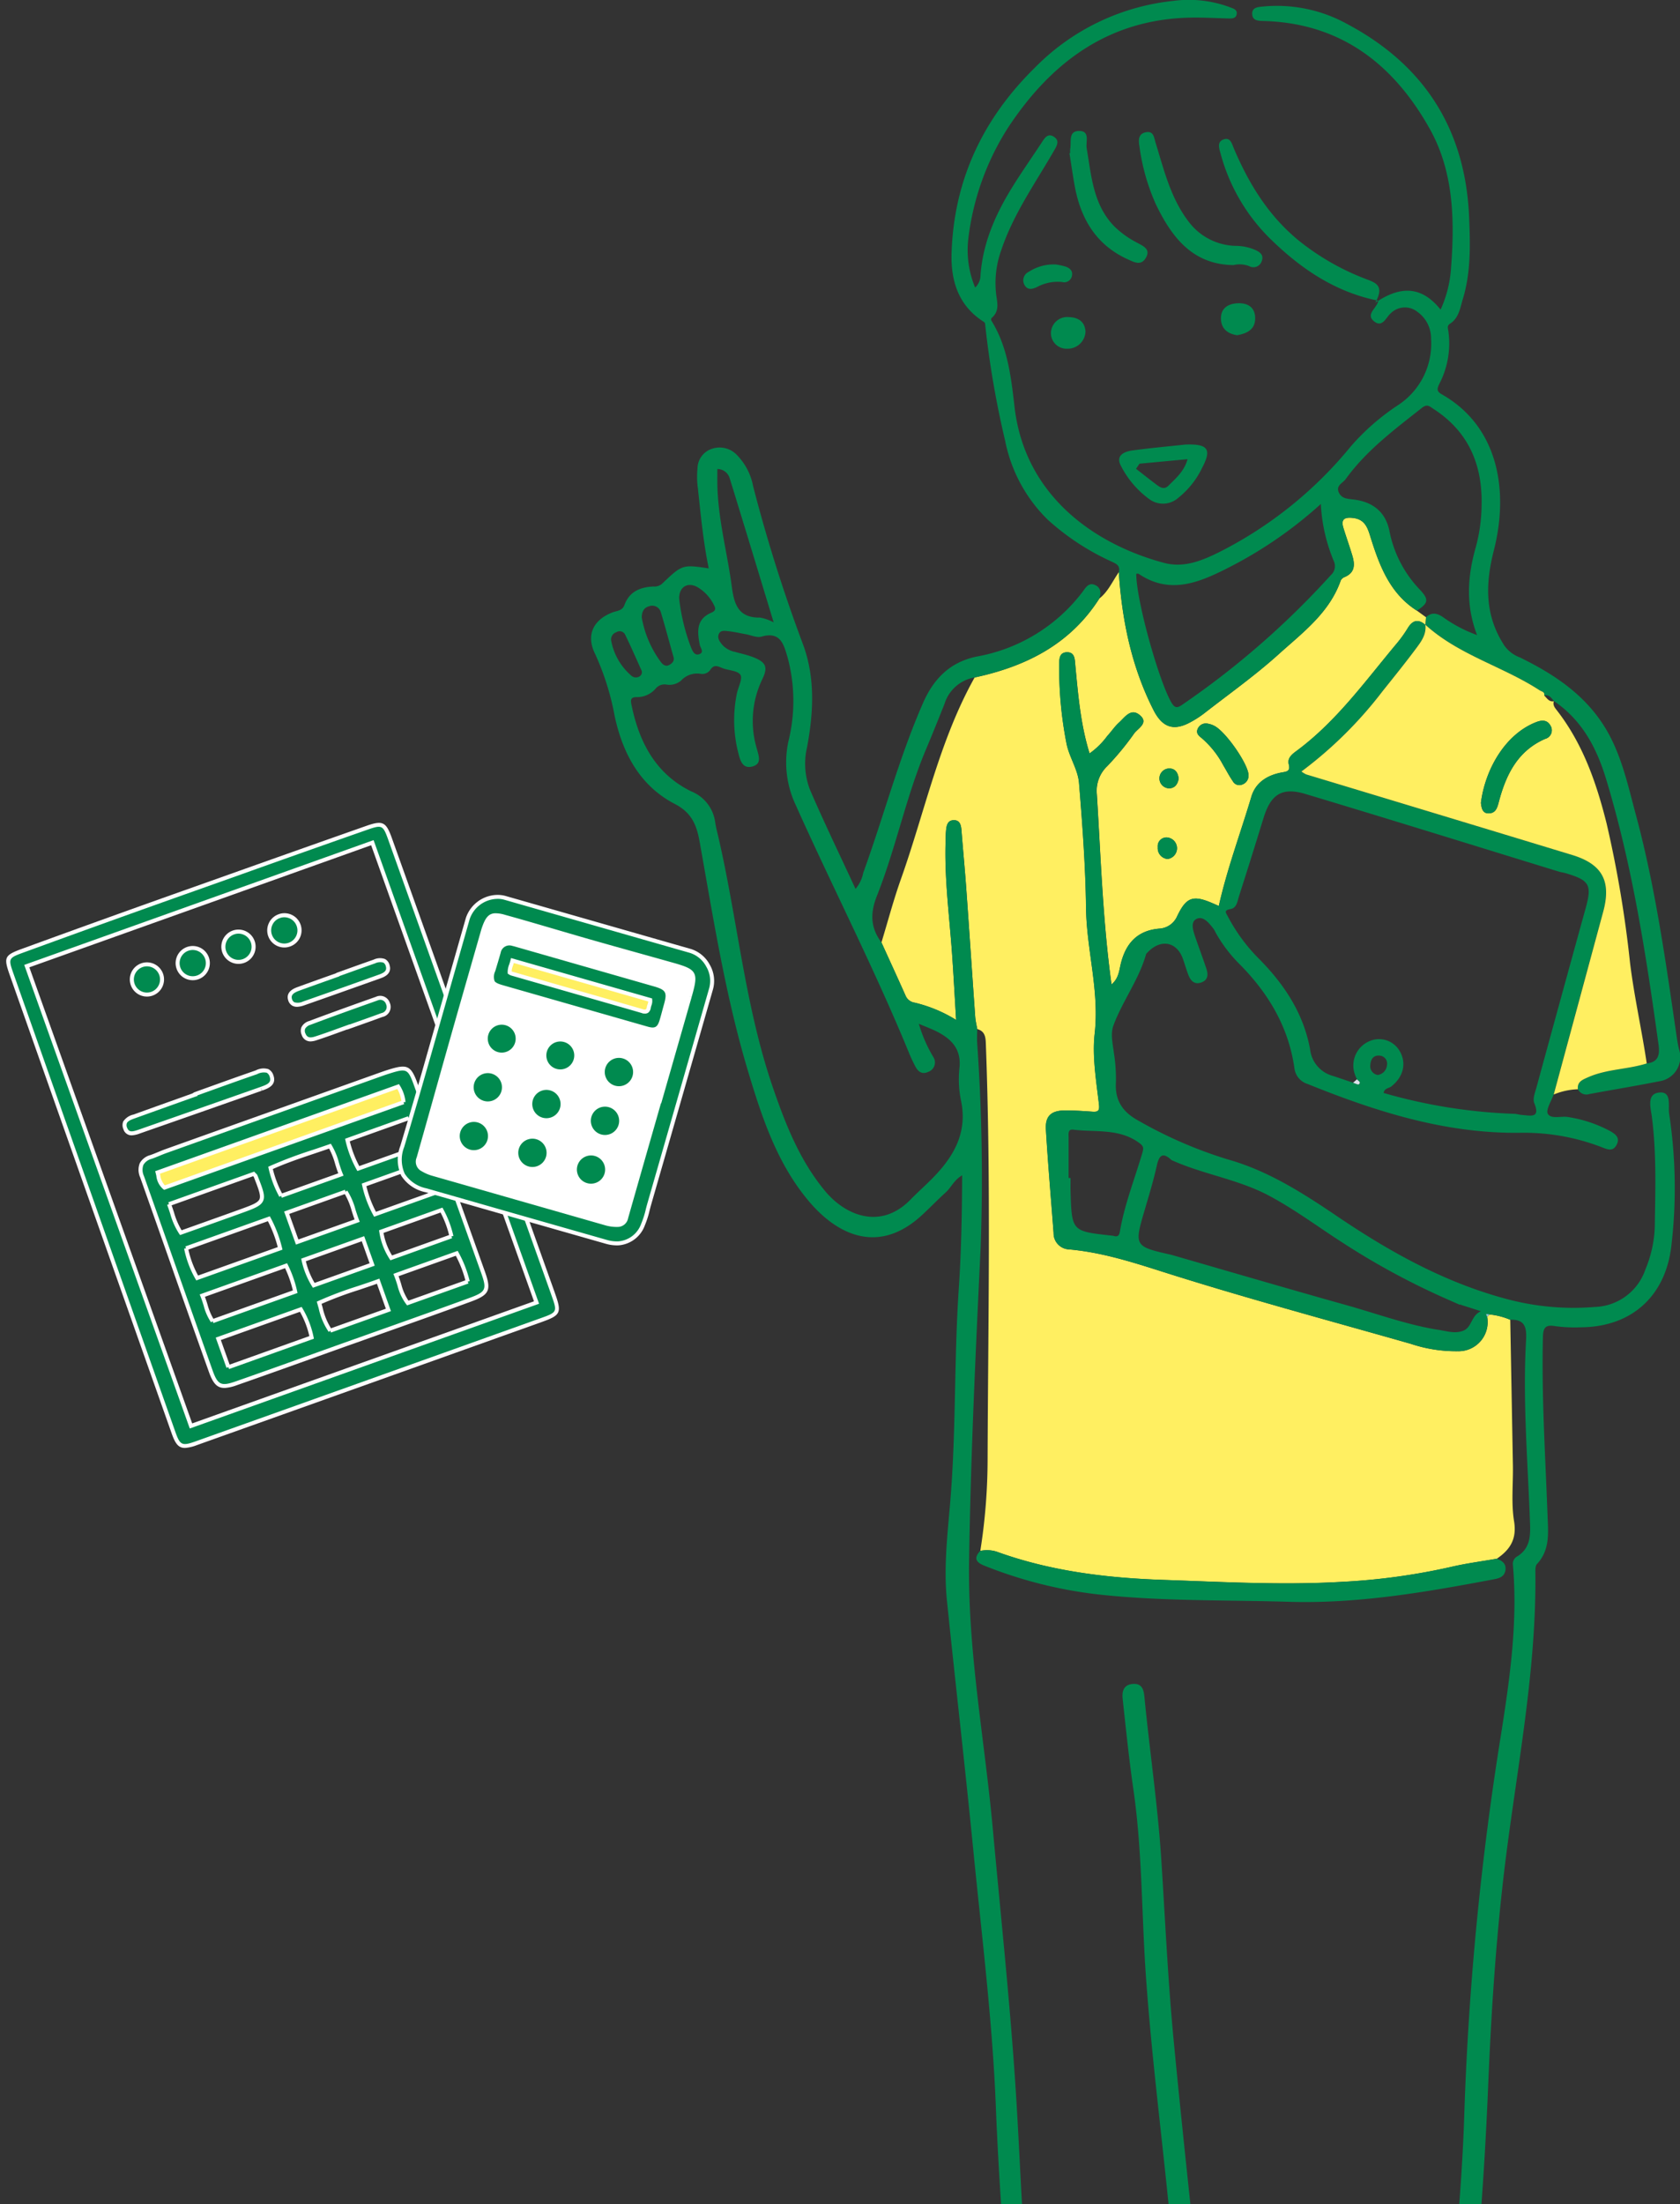 <svg xmlns="http://www.w3.org/2000/svg" xmlns:xlink="http://www.w3.org/1999/xlink" width="279.425" height="366.535" viewBox="0 0 279.425 366.535">
  <rect x="0" y="0" width="279.425" height="366.535" fill="#333333" stroke="none"/>
  <defs>
    <clipPath id="clip-path">
      <rect id="長方形_128" data-name="長方形 128" width="117.419" height="102.113" fill="none"/>
    </clipPath>
    <clipPath id="clip-path-2">
      <rect id="長方形_133" data-name="長方形 133" width="181.113" height="366.535" fill="none"/>
    </clipPath>
  </defs>
  <g id="sub3_illust" transform="translate(-215.34 42.617)">
    <g id="グループ_232" data-name="グループ 232" transform="translate(215.34 97.515) rotate(-3)">
      <g id="グループ_239" data-name="グループ 239" transform="translate(0 0)">
        <g id="グループ_238" data-name="グループ 238" transform="translate(0 0)" clip-path="url(#clip-path)">
          <path id="パス_669" data-name="パス 669" d="M4.921,1.794A2.513,2.513,0,1,1,1.793.107h0A2.513,2.513,0,0,1,4.921,1.794" transform="translate(20.701 21.472)" fill="#008a4f"/>
          <path id="パス_670" data-name="パス 670" d="M2.847,5.689A2.845,2.845,0,1,1,5.572,2.028h0a2.845,2.845,0,0,1-2.724,3.66m0-5.027a2.182,2.182,0,0,0-1.034,4.1,2.162,2.162,0,0,0,1.662.171A2.182,2.182,0,0,0,2.844.662" transform="translate(20.368 21.143)" fill="#fff"/>
          <path id="パス_671" data-name="パス 671" d="M4.921,1.794A2.513,2.513,0,1,1,1.793.107h0A2.513,2.513,0,0,1,4.921,1.794" transform="translate(28.45 19.155)" fill="#008a4f"/>
          <path id="パス_672" data-name="パス 672" d="M2.848,5.689a2.845,2.845,0,1,1,.814-.119,2.849,2.849,0,0,1-.814.119m0-5.026A2.182,2.182,0,1,0,4.937,2.219,2.185,2.185,0,0,0,2.845.662" transform="translate(28.117 18.825)" fill="#fff"/>
          <path id="パス_673" data-name="パス 673" d="M4.921,1.794A2.513,2.513,0,1,1,1.793.107h0A2.513,2.513,0,0,1,4.921,1.794" transform="translate(36.198 16.838)" fill="#008a4f"/>
          <path id="パス_674" data-name="パス 674" d="M2.841,5.691A2.851,2.851,0,1,1,3.66,5.57a2.86,2.86,0,0,1-.818.121m0-5.028a2.182,2.182,0,0,0-1.034,4.1,2.162,2.162,0,0,0,1.662.17A2.182,2.182,0,0,0,2.843.663" transform="translate(35.866 16.508)" fill="#fff"/>
          <path id="パス_675" data-name="パス 675" d="M4.921,1.794A2.513,2.513,0,1,1,1.793.107h0A2.513,2.513,0,0,1,4.921,1.794" transform="translate(43.947 14.52)" fill="#008a4f"/>
          <path id="パス_676" data-name="パス 676" d="M2.846,5.689a2.843,2.843,0,0,1-2.5-4.195A2.817,2.817,0,0,1,1.95.145l.061-.02L2.03.119,2.079.1A2.845,2.845,0,0,1,3.66,5.57a2.821,2.821,0,0,1-.814.119M2.177.768a2.182,2.182,0,0,0-.367,4A2.182,2.182,0,0,0,4.935,2.219,2.183,2.183,0,0,0,2.3.732L2.265.768Z" transform="translate(43.614 14.189)" fill="#fff"/>
          <path id="パス_677" data-name="パス 677" d="M87.6,79.362,76.179,41.169l-.081.025Q70.3,21.8,64.484,2.4C63.706-.178,63.345-.363,60.776.38,51.025,3.232,41.293,6.148,31.559,9.038q-14.413,4.27-28.776,8.678C-.33,18.663-.4,18.73.493,21.752q11.429,38.737,22.884,77.46c.7,2.343,1.22,2.622,3.636,1.905Q56.227,92.4,85.42,83.658c3.055-.919,3.131-1.121,2.179-4.292M26.319,98.192,3.051,20.4,61.522,2.912,84.785,80.7Z" transform="translate(0.326 0.324)" fill="#008a4f"/>
          <path id="パス_678" data-name="パス 678" d="M25.578,102.112c-1.156,0-1.667-.711-2.192-2.482Q11.93,60.906.5,22.17c-.938-3.191-.8-3.441,2.512-4.448,9.541-2.928,19.224-5.848,28.778-8.678l7.85-2.335Q50.318,3.53,61.009.386c2.752-.8,3.29-.5,4.118,2.246Q70.892,21.872,76.646,41.1l.081-.025L88.246,79.591l-.636.189L76.282,41.905l-.081.025-.095-.318Q70.3,22.22,64.493,2.823c-.721-2.392-.9-2.494-3.3-1.8Q50.5,4.148,39.831,7.345L31.98,9.68c-9.553,2.83-19.233,5.749-28.773,8.677-2.878.875-2.878.875-2.07,3.625Q12.565,60.718,24.021,99.441c.647,2.176.98,2.347,3.225,1.681q29.212-8.716,58.405-17.458c2.863-.861,2.863-.861,1.956-3.879l.636-.19c1,3.345.8,3.741-2.4,4.7q-29.194,8.743-58.407,17.459a6.9,6.9,0,0,1-1.856.353m.844-3.183-.095-.318L2.965,20.5l.317-.095L62.07,2.823l.1.317L85.524,81.249ZM3.79,20.946,26.867,98.1,84.7,80.8,61.625,3.648Z" transform="translate(0 0.001)" fill="#fff"/>
          <path id="パス_679" data-name="パス 679" d="M23.012,3.051c.98-.29,2.236-.634,1.84-2.012C24.4-.517,23.1.056,22.076.35c-3.379.973-6.741,2-10.111,3.01.009.027.017.056.025.084C8.555,4.471,5.119,5.49,1.687,6.531.748,6.816-.332,7.142.1,8.456c.379,1.172,1.393.9,2.274.641Q12.7,6.089,23.015,3.051" transform="translate(18.226 40.088)" fill="#008a4f"/>
          <path id="パス_680" data-name="パス 680" d="M1.548,9.982A1.4,1.4,0,0,1,.112,8.891,1.62,1.62,0,0,1,.147,7.613,2.73,2.73,0,0,1,1.922,6.547q3.824-1.161,7.651-2.3l2.329-.7L11.9,3.538l.306-.164L15,2.533c2.435-.733,4.868-1.465,7.31-2.169L22.6.278a2.78,2.78,0,0,1,2.113-.1,1.722,1.722,0,0,1,.786,1.1c.479,1.67-1.08,2.13-2.011,2.406L23.262,3.1l.177.6Q13.12,6.741,2.794,9.748a4.592,4.592,0,0,1-1.247.234M12.7,3.917,12.722,4l-2.96.884Q5.936,6.029,2.114,7.181c-.553.168-1.178.357-1.378.739a.986.986,0,0,0,.007.766c.247.762.753.748,1.867.425Q12.933,6.1,23.249,3.067h0L23.3,3.05c1.159-.341,1.842-.619,1.564-1.587A1.084,1.084,0,0,0,24.4.76a2.374,2.374,0,0,0-1.6.153L22.5,1c-2.44.7-4.872,1.434-7.3,2.166Z" transform="translate(17.895 39.756)" fill="#fff"/>
          <path id="パス_681" data-name="パス 681" d="M2.1,6.177C3.954,5.684,5.779,5.1,7.614,4.549l.009.027c1.895-.568,3.789-1.119,5.672-1.705A1.368,1.368,0,0,0,14.37,1.006,1.337,1.337,0,0,0,12.559.1C8.776,1.228,4.994,2.361,1.233,3.558.534,3.78-.292,4.227.1,5.378c.379,1.106,1.277.99,2,.8" transform="translate(48.656 29.066)" fill="#008a4f"/>
          <path id="パス_682" data-name="パス 682" d="M1.643,6.967A1.507,1.507,0,0,1,.12,5.817a1.631,1.631,0,0,1,.026-1.3,2.06,2.06,0,0,1,1.318-.947C5.32,2.347,9.177,1.194,12.8.117a1.4,1.4,0,0,1,.191-.063,1.671,1.671,0,0,1,2.036,1.2,1.446,1.446,0,0,1,.092.355,1.7,1.7,0,0,1-1.443,1.921c-1.24.39-2.537.776-3.838,1.161l-2.1.628-.009-.027q-.62.186-1.238.376c-1.295.4-2.634.8-3.967,1.159v0a3.389,3.389,0,0,1-.876.139M13.406.664A1,1,0,0,0,13.153.7a1.02,1.02,0,0,0-.137.046C9.369,1.828,5.515,2.981,1.664,4.206a1.471,1.471,0,0,0-.926.614A1,1,0,0,0,.747,5.6c.231.675.666.834,1.6.584v0C3.673,5.836,5,5.43,6.294,5.036q.779-.237,1.557-.472l.315-.095.009.027,1.471-.439c1.3-.385,2.592-.769,3.88-1.171a1.087,1.087,0,0,0,.735-.416,1.028,1.028,0,0,0,.2-.768,1,1,0,0,0-.064-.241A1.044,1.044,0,0,0,13.917.8a1,1,0,0,0-.511-.14" transform="translate(48.324 28.733)" fill="#fff"/>
          <path id="パス_683" data-name="パス 683" d="M8.034,2.073l.009.034C5.865,2.759,3.68,3.4,1.508,4.069.683,4.322-.2,4.739.039,5.744c.284,1.168,1.326,1.042,2.218.782,4.3-1.255,8.6-2.542,12.895-3.823.842-.252,1.65-.656,1.4-1.705C16.27-.21,15.3-.091,14.384.176c-2.119.618-4.231,1.26-6.347,1.895" transform="translate(46.77 22.805)" fill="#008a4f"/>
          <path id="パス_684" data-name="パス 684" d="M1.581,7.364a1.662,1.662,0,0,1-.84-.2A1.509,1.509,0,0,1,.049,6.155c-.341-1.447,1.19-1.916,1.693-2.071C3.265,3.616,4.8,3.16,6.325,2.7L8.28,2.121l.09.3h0l-.1-.335,1.507-.453C11.394,1.147,13.006.661,14.622.19A2.432,2.432,0,0,1,16.507.2a1.572,1.572,0,0,1,.7,1.059c.355,1.5-1.087,1.936-1.63,2.1l-1.716.512C10.138,4.977,6.414,6.089,2.682,7.177a4.054,4.054,0,0,1-1.1.187M8.775,2.628l.01.035L6.514,3.34c-1.528.455-3.056.91-4.577,1.378C.913,5.033.553,5.4.693,6a.867.867,0,0,0,.38.588A2.044,2.044,0,0,0,2.5,6.541q5.6-1.633,11.177-3.311l1.715-.512c1.011-.3,1.33-.658,1.176-1.312a.931.931,0,0,0-.39-.638,1.94,1.94,0,0,0-1.364.058c-1.615.471-3.226.956-4.837,1.441Z" transform="translate(46.438 22.472)" fill="#fff"/>
          <rect id="長方形_126" data-name="長方形 126" width="43.675" height="4.853" transform="translate(22.482 55.599) rotate(-16)" fill="#ffef61"/>
          <path id="パス_685" data-name="パス 685" d="M1.52,17.524,0,12.222,42.62,0l1.52,5.3Zm-.7-4.848L1.975,16.7,43.321,4.848,42.166.82Z" transform="translate(22.072 43.15)" fill="#fff"/>
          <path id="パス_686" data-name="パス 686" d="M40.649.8Q22.476,6.236,4.3,11.675c-.828.248-1.631.583-2.463.82C.143,12.981-.3,14.019.189,15.683,3.44,26.641,6.631,37.618,9.9,48.573c.778,2.61,1.516,3.01,4.1,2.257,6.647-1.932,13.269-3.95,19.9-5.933v.009c6.568-1.964,13.149-3.89,19.7-5.911,3.012-.929,3.271-1.516,2.378-4.5Q51.274,18.73,46.526,2.981C45.554-.239,45.207-.407,41.994.424c-.451.117-.9.247-1.345.379M4.428,20.482,18.747,16.2c.214.249.279.293.3.351C20.533,21,20.535,21,16.072,22.355c-3.29,1-6.587,1.972-9.928,2.972-.953-1.516-1.159-3.155-1.717-4.844M6.88,27.967l14.006-4.192A21.013,21.013,0,0,1,22.5,28.8l-14.031,4.2A16.431,16.431,0,0,1,6.88,27.964m16.246-7.876a17.615,17.615,0,0,1-1.516-4.737c3.287-1.3,6.668-2.1,10.06-3.1.853,1.516.962,3.105,1.57,4.8L23.127,20.088m10.745-.134c.884,1.421,1.073,3.139,1.662,4.91L25.386,27.9,23.9,22.937l9.971-2.982M10.658,40.3c-.827-1.247-.947-2.774-1.49-4.336l14.171-4.238a18.815,18.815,0,0,1,1.287,4.4L10.659,40.3m2.212,7.768L11.439,43.28,25.406,39.1a15.057,15.057,0,0,1,1.553,4.751L12.871,48.073M26.283,30.927l10.062-3.012c.426,1.427.834,2.789,1.3,4.358l-9.884,2.956a13.44,13.44,0,0,1-1.48-4.3m3.836,11.979a13.445,13.445,0,0,1-1.61-4.737c3.227-1.3,6.557-2.016,9.983-3.069.524,1.753.97,3.245,1.454,4.862L30.116,42.9M53.373,35.95,43.228,38.981c-1.018-1.359-1.121-3.025-1.719-4.752l10.283-3.075a18.877,18.877,0,0,1,1.581,4.792m-2.313-7.66-10.19,3.056a11.038,11.038,0,0,1-1.421-4.452L49.64,23.842a16.831,16.831,0,0,1,1.421,4.452M47.251,15.918c.89,1.447,1.07,3.173,1.674,4.945l-10.362,3.1A18.261,18.261,0,0,1,37,18.985l10.256-3.067M44.978,8.3a15.062,15.062,0,0,1,1.534,4.839l-10.334,3.09a18.1,18.1,0,0,1-1.558-4.831l10.358-3.1m-.7-2.692L3.822,17.7c-.758-.588-.806-1.532-1.015-2.575L43.514,2.952A5.83,5.83,0,0,1,44.272,5.6" transform="translate(20.497 41.003)" fill="#008a4f"/>
          <path id="パス_687" data-name="パス 687" d="M12.517,51.815c-1.355,0-2-.822-2.6-2.825Q7.1,39.574,4.345,30.145,2.279,23.121.2,16.1a3.008,3.008,0,0,1,.063-2.35A2.8,2.8,0,0,1,2.08,12.5c.433-.124.858-.274,1.284-.424.39-.138.781-.277,1.176-.4Q22.712,6.242,40.886.808h0c.449-.133.9-.265,1.356-.383,3.407-.879,3.912-.594,4.932,2.783q4.749,15.749,9.458,31.51c.958,3.2.569,3.938-2.6,4.916-4.7,1.449-9.485,2.872-14.117,4.249q-2.794.83-5.584,1.663l-.426.127v-.008q-2.715.811-5.428,1.629c-4.6,1.382-9.358,2.813-14.049,4.177a7.115,7.115,0,0,1-1.913.344M41.075,1.443h0Q22.9,6.877,4.73,12.315c-.385.116-.764.25-1.145.384-.438.155-.876.311-1.321.438a2.187,2.187,0,0,0-1.416.932,2.4,2.4,0,0,0-.009,1.843q2.083,7.02,4.144,14.046,2.772,9.425,5.57,18.843c.725,2.433,1.276,2.737,3.693,2.035,4.689-1.363,9.445-2.793,14.043-4.176q2.927-.88,5.856-1.757l.426-.127v.009q2.578-.77,5.159-1.537c4.63-1.376,9.417-2.8,14.11-4.247,2.806-.866,3.008-1.249,2.157-4.092Q51.287,19.148,46.539,3.4C45.624.364,45.471.277,42.408,1.067c-.447.116-.89.245-1.333.376M13.3,48.714l-.1-.323-.316.095-1.526-5.105L25.9,39.03l.127.243a15.4,15.4,0,0,1,1.587,4.855l.043.285Zm-1.114-4.889,1.243,4.159,13.492-4.041a14.7,14.7,0,0,0-1.349-4.12Zm18.36-.286-.093-.31-.273.189a10.84,10.84,0,0,1-1.459-3.978c-.064-.286-.13-.576-.2-.87l-.067-.278.265-.107a59.65,59.65,0,0,1,6.59-2.1c1.128-.312,2.268-.626,3.418-.98l.32-.1,1.645,5.5Zm-1.315-4.845q.071.3.137.6a10.92,10.92,0,0,0,1.22,3.54l9.278-2.773L38.6,35.837c-1.048.316-2.087.6-3.117.889a61.826,61.826,0,0,0-6.255,1.969M11.085,40.94l-.095-.318-.278.184a8.923,8.923,0,0,1-1.076-2.834c-.131-.515-.267-1.048-.451-1.576l-.114-.327,14.786-4.422.117.271a19.1,19.1,0,0,1,1.31,4.474l.047.287ZM9.921,36.506c.139.442.25.878.359,1.3a9.319,9.319,0,0,0,.856,2.426l13.444-4.021a18.442,18.442,0,0,0-1.1-3.76Zm33.512,3.182-.139-.186A8.631,8.631,0,0,1,42,36.3c-.137-.533-.279-1.085-.469-1.635l-.114-.327L52.3,31.079l.123.253a19.2,19.2,0,0,1,1.609,4.877l-.327.061.1.321Zm-1.171-4.917c.146.463.262.918.375,1.359a8.78,8.78,0,0,0,1.055,2.787l9.629-2.877a18.516,18.516,0,0,0-1.375-4.164Zm-14.33,1.174L27.8,35.71A13.721,13.721,0,0,1,26.288,31.3l-.047-.288L36.9,27.825l1.491,4.993Zm-.941-4.462a13.026,13.026,0,0,0,1.267,3.672l9.306-2.782L36.454,28.65ZM8.626,33.711,8.5,33.463a16.71,16.71,0,0,1-1.617-5.129l.327-.047-.095-.315L21.4,23.7l.121.26a21.344,21.344,0,0,1,1.636,5.1l.055.294ZM7.584,28.524a16.066,16.066,0,0,0,1.387,4.393l13.475-4.03a20.67,20.67,0,0,0-1.41-4.388Zm33.461,3.535-.131-.228a11.283,11.283,0,0,1-1.465-4.586l-.026-.271,10.724-3.208.122.255a17.184,17.184,0,0,1,1.449,4.54l-.326.055.093.311Zm-.906-4.607a10.609,10.609,0,0,0,1.221,3.819l9.651-2.894a16.493,16.493,0,0,0-1.219-3.813ZM25.495,28.631l-1.68-5.594L34.1,19.959l.1.32.285-.178a11.438,11.438,0,0,1,1.206,3.26c.146.562.3,1.142.489,1.721l.108.325Zm-.854-5.15,1.3,4.324,9.508-2.84c-.151-.488-.276-.969-.4-1.437a11.957,11.957,0,0,0-1-2.861ZM6.329,26.039l-.135-.213a11.891,11.891,0,0,1-1.315-3.413c-.134-.5-.268-1-.436-1.5l.315-.1-.095-.318,14.525-4.344.14.163c.084.1.145.163.188.209a.7.7,0,0,1,.173.25c.775,2.315,1.163,3.476.724,4.326s-1.6,1.2-3.915,1.9c-2.293.694-4.59,1.378-6.9,2.068ZM5.177,21.026c.126.408.235.813.343,1.214a12.166,12.166,0,0,0,1.106,3.017l2.781-.83c2.311-.689,4.608-1.373,6.9-2.067,2.069-.627,3.208-.973,3.518-1.573s-.07-1.741-.763-3.809l-.032-.012-.06-.065Zm33.542,3.657-.123-.255A18.537,18.537,0,0,1,37,19.362l-.047-.288,10.779-3.223.134.216a11.534,11.534,0,0,1,1.192,3.226c.152.584.309,1.186.513,1.787l.111.325ZM37.7,19.542a17.948,17.948,0,0,0,1.37,4.343l9.762-2.92c-.161-.511-.293-1.016-.421-1.505a11.975,11.975,0,0,0-.987-2.827Zm-14.15,1.187-.095-.318-.3.145a17.965,17.965,0,0,1-1.545-4.826l-.045-.264.25-.1a72.433,72.433,0,0,1,7.329-2.324c.918-.255,1.839-.511,2.76-.782l.253-.075.13.23A11.529,11.529,0,0,1,33.346,15.4c.153.608.311,1.236.538,1.87L34,17.6Zm-1.238-4.845a17.277,17.277,0,0,0,1.32,4.127l9.512-2.85c-.179-.548-.314-1.082-.444-1.6a12,12,0,0,0-.866-2.589c-.837.244-1.675.476-2.509.71-2.318.644-4.712,1.31-7.012,2.2M4.085,18.39l-.135-.1a3.355,3.355,0,0,1-1.049-2.3c-.027-.154-.056-.313-.088-.473l-.059-.3L44,2.882l.131.229a6.187,6.187,0,0,1,.8,2.8l-.331.013.095.315ZM3.52,15.68c.012.063.023.127.034.189a3.1,3.1,0,0,0,.678,1.784L44.255,5.683a5.517,5.517,0,0,0-.574-2.013Zm32.814,1.266-.123-.254a18.407,18.407,0,0,1-1.587-4.919l-.05-.29L45.214,8.3l.095.319.3-.153a15.359,15.359,0,0,1,1.567,4.946l.04.281Zm-1-5a17.715,17.715,0,0,0,1.357,4.2l9.787-2.926a14.7,14.7,0,0,0-1.335-4.207Z" transform="translate(20.166 40.681)" fill="#fff"/>
          <path id="パス_688" data-name="パス 688" d="M17.716,0,13.964,1.421,0,42.036,1.818,45.23l28.4,9.763,3.777,1.3,3.066-1.655,13.75-40-1.773-3.527Z" transform="translate(65.86 14.435)" fill="#fff"/>
          <path id="パス_689" data-name="パス 689" d="M34.384,57.006,1.953,45.856,0,42.423l14.064-40.9L18.075,0l.115.041L49.632,11.2l1.9,3.77L37.691,55.221ZM2.406,45.311,34.324,56.284l2.824-1.524L50.811,15.019,49.16,11.736,18.081.707,14.59,2.029.725,42.355Z" transform="translate(65.498 14.082)" fill="#fff"/>
          <path id="パス_690" data-name="パス 690" d="M5.226,3.56A2.686,2.686,0,1,0,1.812,5.226h0A2.688,2.688,0,0,0,5.226,3.56" transform="translate(78.96 34.189)" fill="#008a4f"/>
          <path id="パス_691" data-name="パス 691" d="M3.014,6.033a2.989,2.989,0,0,1-.921-.145L2,5.853A3.016,3.016,0,1,1,5.871,4h0A3.025,3.025,0,0,1,3.014,6.033m-.785-.8.026.009a2.32,2.32,0,1,0-.026-.009" transform="translate(78.628 33.859)" fill="#fff"/>
          <path id="パス_692" data-name="パス 692" d="M5.226,3.56A2.686,2.686,0,1,0,1.813,5.226h0A2.688,2.688,0,0,0,5.226,3.56" transform="translate(88.543 37.489)" fill="#008a4f"/>
          <path id="パス_693" data-name="パス 693" d="M3.013,6.033a2.988,2.988,0,0,1-.92-.145L2.03,5.868A3.017,3.017,0,1,1,5.871,4h0A3.027,3.027,0,0,1,3.013,6.033m-.784-.8.026.009a2.321,2.321,0,1,0-.026-.009" transform="translate(88.211 37.159)" fill="#fff"/>
          <path id="パス_694" data-name="パス 694" d="M3.56.147A2.686,2.686,0,1,0,5.226,3.56v0A2.688,2.688,0,0,0,3.56.147" transform="translate(98.123 40.781)" fill="#008a4f"/>
          <path id="パス_695" data-name="パス 695" d="M3.02,6.036a3.021,3.021,0,1,1,1.321-.307,3.02,3.02,0,0,1-1.321.307m0-5.373a2.356,2.356,0,1,0,.764.129A2.359,2.359,0,0,0,3.019.663" transform="translate(97.791 40.45)" fill="#fff"/>
          <path id="パス_696" data-name="パス 696" d="M3.56.147A2.686,2.686,0,1,0,5.226,3.56v0A2.688,2.688,0,0,0,3.56.147" transform="translate(76.214 42.172)" fill="#008a4f"/>
          <path id="パス_697" data-name="パス 697" d="M3.015,6.034A3.017,3.017,0,1,1,4,.164H4a3.017,3.017,0,0,1-.985,5.87m0-5.371a2.353,2.353,0,1,0,.764.128A2.357,2.357,0,0,0,3.019.663" transform="translate(75.882 41.842)" fill="#fff"/>
          <path id="パス_698" data-name="パス 698" d="M3.56.147A2.686,2.686,0,1,0,5.226,3.56v0A2.688,2.688,0,0,0,3.56.147" transform="translate(85.798 45.466)" fill="#008a4f"/>
          <path id="パス_699" data-name="パス 699" d="M3.016,6.035A3.017,3.017,0,1,1,5.873,4,3.023,3.023,0,0,1,3.016,6.035M3.022.664a2.354,2.354,0,0,0-.769,4.579A2.355,2.355,0,0,0,5.245,3.784,2.354,2.354,0,0,0,3.022.664" transform="translate(85.464 45.135)" fill="#fff"/>
          <path id="パス_700" data-name="パス 700" d="M3.56.147A2.686,2.686,0,1,0,5.226,3.56v0A2.688,2.688,0,0,0,3.56.147" transform="translate(95.381 48.761)" fill="#008a4f"/>
          <path id="パス_701" data-name="パス 701" d="M3.02,6.037A3.021,3.021,0,1,1,4.341,5.73a3.022,3.022,0,0,1-1.321.307m0-5.373a2.354,2.354,0,0,0-.768,4.58,2.354,2.354,0,0,0,2.993-1.46A2.356,2.356,0,0,0,3.019.664" transform="translate(95.049 48.429)" fill="#fff"/>
          <path id="パス_702" data-name="パス 702" d="M3.56.147A2.686,2.686,0,1,0,5.226,3.56v0A2.688,2.688,0,0,0,3.56.147" transform="translate(73.472 50.152)" fill="#008a4f"/>
          <path id="パス_703" data-name="パス 703" d="M3.015,6.036A3.017,3.017,0,0,1,1.694.307,3.017,3.017,0,0,1,5.872,4,3.025,3.025,0,0,1,3.015,6.036m0-5.372A2.361,2.361,0,0,0,.791,2.252,2.349,2.349,0,1,0,3.016.664" transform="translate(73.141 49.821)" fill="#fff"/>
          <path id="パス_704" data-name="パス 704" d="M3.56.147A2.686,2.686,0,1,0,5.226,3.56v0A2.688,2.688,0,0,0,3.56.147" transform="translate(83.054 53.446)" fill="#008a4f"/>
          <path id="パス_705" data-name="パス 705" d="M3.016,6.035A3.017,3.017,0,1,1,5.873,4,3.023,3.023,0,0,1,3.016,6.035m0-5.371A2.353,2.353,0,0,0,.9,4.051,2.353,2.353,0,1,0,3.021.664" transform="translate(82.721 53.115)" fill="#fff"/>
          <path id="パス_706" data-name="パス 706" d="M3.56.147A2.686,2.686,0,1,0,5.226,3.56v0A2.688,2.688,0,0,0,3.56.147" transform="translate(92.637 56.741)" fill="#008a4f"/>
          <path id="パス_707" data-name="パス 707" d="M3.019,6.037A3.021,3.021,0,1,1,4.34,5.73a3.015,3.015,0,0,1-1.321.307m0-5.374A2.359,2.359,0,0,0,.792,2.252,2.348,2.348,0,1,0,3.015.663" transform="translate(92.306 56.409)" fill="#fff"/>
          <rect id="長方形_127" data-name="長方形 127" width="4.956" height="26.856" transform="translate(81.212 27.064) rotate(-73.001)" fill="#ffef61"/>
          <path id="パス_708" data-name="パス 708" d="M26.316,13.42,0,5.374,1.643,0,27.959,8.046ZM.828,4.934l25.048,7.658,1.255-4.106L2.083.828Z" transform="translate(80.798 21.91)" fill="#fff"/>
          <path id="パス_709" data-name="パス 709" d="M52.892,13.253a5.055,5.055,0,0,0-2.8-2.6L19.8.245A4.606,4.606,0,0,0,18.3,0a5.249,5.249,0,0,0-4.9,3.355L6.807,22.537l-.075.3L5.888,25.3Q4.82,28.419,3.74,31.538C2.677,34.593,1.623,37.579.546,40.623a6.017,6.017,0,0,0-.132,4.69,5.959,5.959,0,0,0,3.717,2.8l14.683,5.051Q26.2,55.7,33.592,58.23a6.222,6.222,0,0,0,2,.361,4.731,4.731,0,0,0,4.263-2.924,15.087,15.087,0,0,0,.908-2.419c.1-.318.2-.637.31-.953,3.548-10.264,7.294-21.125,12.149-35.23a5.031,5.031,0,0,0-.333-3.812m-3.3,4.961L43.719,35.3l-.043-.014-1.75,5.087q-2.413,7.01-4.813,14.026a1.439,1.439,0,0,1-1.522,1.129c-.059,0-.119,0-.181-.006a6.6,6.6,0,0,1-1.769-.362Q26.226,52.6,18.807,50.051,12.1,47.744,5.382,45.44a6.845,6.845,0,0,1-1.62-.8,1.456,1.456,0,0,1-.614-1.931q1.833-5.364,3.644-10.737l.148-.437Q8.419,27.163,9.9,22.791c1.326-3.884,2.684-7.831,4-11.652l1.823-5.3c.086-.255.175-.518.278-.768.633-1.537,1.111-2.031,1.969-2.031a5.088,5.088,0,0,1,1.546.328q1.476.49,2.944,1c1.8.62,3.626,1.262,5.393,1.883s3.6,1.266,5.4,1.885l.136.046c2.659.913,5.368,1.825,8.02,2.716l.117.04q2.708.911,5.414,1.826l.257.088c1.85.636,2.725,1.033,3.026,1.705s.05,1.675-.632,3.659" transform="translate(63.631 13.32)" fill="#008a4f"/>
          <path id="パス_710" data-name="パス 710" d="M35.934,59.254a6.564,6.564,0,0,1-2.123-.38q-7.382-2.528-14.774-5.067L4.353,48.756a6.3,6.3,0,0,1-3.9-2.945,6.325,6.325,0,0,1,.106-4.968C1.64,37.8,2.694,34.816,3.757,31.76Q4.836,28.643,5.9,25.523L13.418,3.579A5.619,5.619,0,0,1,18.627,0c.018,0,.014,0,.02,0a4.921,4.921,0,0,1,1.588.262l30.293,10.41a5.364,5.364,0,0,1,2.993,2.766,5.333,5.333,0,0,1,.351,4.057c-4.858,14.113-8.6,24.975-12.152,35.239-.108.313-.208.628-.307.944a15.447,15.447,0,0,1-.926,2.462,5.055,5.055,0,0,1-4.554,3.114M18.628.663A4.949,4.949,0,0,0,14.04,3.807L6.532,25.738q-1.069,3.12-2.148,6.239c-1.063,3.057-2.118,6.043-3.2,9.088A5.711,5.711,0,0,0,1.043,45.5a5.653,5.653,0,0,0,3.5,2.621L19.252,53.18q7.389,2.539,14.777,5.068a5.91,5.91,0,0,0,1.9.343,4.4,4.4,0,0,0,3.952-2.719,14.985,14.985,0,0,0,.9-2.383c.1-.33.206-.652.315-.97,3.548-10.265,7.294-21.126,12.149-35.23a4.661,4.661,0,0,0-.315-3.552l-.006-.013A4.694,4.694,0,0,0,50.3,11.3L20.02.89A3.874,3.874,0,0,0,18.631.663Zm17.41,55.529c-.047,0-.095,0-.143-.006a1.654,1.654,0,0,1-.184-.006,6.909,6.909,0,0,1-1.849-.38Q26.449,53.245,19.029,50.7,12.319,48.389,5.6,46.085a7.183,7.183,0,0,1-1.7-.838,1.77,1.77,0,0,1-.727-2.354c1.2-3.534,2.419-7.113,3.627-10.7l.148-.437q1.478-4.372,2.965-8.744c1.326-3.885,2.684-7.833,4-11.654l1.823-5.3c.088-.259.18-.529.284-.785.6-1.451,1.137-2.238,2.275-2.238a5.411,5.411,0,0,1,1.664.35c.971.323,1.954.656,2.934.993,1.8.62,3.627,1.263,5.4,1.884s3.6,1.266,5.4,1.884l.135.045c2.66.914,5.368,1.825,8.02,2.717l.118.04q2.707.909,5.414,1.826l.258.088c1.944.668,2.87,1.1,3.221,1.883s.09,1.835-.621,3.9l-.627-.216c.639-1.858.9-2.843.642-3.415-.248-.557-1.11-.936-2.83-1.527l-.257-.088q-2.7-.915-5.412-1.825l-.118-.04c-2.652-.891-5.362-1.8-8.022-2.717l-.135-.045c-1.8-.62-3.636-1.265-5.4-1.887S24.486,5.63,22.686,5.011q-1.466-.5-2.94-1A4.792,4.792,0,0,0,18.287,3.7c-.6,0-1.006.273-1.645,1.826-.1.243-.187.5-.27.747l-1.824,5.3c-1.317,3.821-2.674,7.767-4,11.652Q9.064,27.6,7.584,31.974l-.148.437Q5.625,37.783,3.791,43.147a1.135,1.135,0,0,0,.458,1.532,6.656,6.656,0,0,0,1.57.778q6.716,2.306,13.426,4.612,7.419,2.549,14.836,5.106a6.307,6.307,0,0,0,1.681.345,1.332,1.332,0,0,0,.159,0,1.111,1.111,0,0,0,1.2-.868c1.609-4.715,3.214-9.39,4.823-14.064L43.8,35.2l.043.014,5.767-16.774.627.215L44.257,36.044l-.043-.013L42.57,40.809q-2.413,7.01-4.813,14.025a1.759,1.759,0,0,1-1.719,1.358" transform="translate(63.3 12.989)" fill="#fff"/>
          <path id="パス_711" data-name="パス 711" d="M26.917,8.072,4.65.416,4.217.263C4.079.216,3.941.168,3.8.136a1.815,1.815,0,0,0-2.367.991,1.843,1.843,0,0,0-.085.262C1.018,2.356.675,3.312.293,4.373a2.47,2.47,0,0,0-.2,1.834c.216.451.765.718,1.522.98q2.4.828,4.8,1.655l6.929,2.38,6.675,2.3q2.653.911,5.3,1.815c1.386.474,1.989.182,2.486-1.195.178-.493.342-1,.5-1.492.112-.345.225-.691.341-1.033.742-2.166.433-2.795-1.738-3.542m-.978,3.349a3.23,3.23,0,0,0-.137.408.9.9,0,0,1-.358.616.963.963,0,0,1-.758-.04c-2.333-.812-4.686-1.626-7.273-2.519-2.471-.853-5.172-1.783-7.827-2.7L3.295,5.022a1.081,1.081,0,0,1-.225-.13l-.078-.054V4.744a3.171,3.171,0,0,1,.293-1.116c.074-.189.149-.379.212-.584l.055-.177,22.54,7.749.006.122a1.7,1.7,0,0,1-.161.682" transform="translate(80.531 21.154)" fill="#008a4f"/>
          <path id="パス_712" data-name="パス 712" d="M26.683,16.207a3.587,3.587,0,0,1-1.143-.228L1.832,7.833A2.705,2.705,0,0,1,.12,6.684,2.808,2.808,0,0,1,.327,4.549c.363-1.015.7-1.97,1.034-2.935a1.752,1.752,0,0,1,.091-.28A2.146,2.146,0,0,1,4.253.162a3,3,0,0,1,.361.107l.474.167L27.351,8.09v0c2.343.807,2.741,1.623,1.94,3.961-.116.341-.228.685-.339,1.028-.174.534-.334,1.024-.507,1.5-.4,1.115-.923,1.624-1.762,1.624M3.43.665a1.449,1.449,0,0,0-.563.114,1.473,1.473,0,0,0-.8.807A1.631,1.631,0,0,0,2,1.8c-.339,1-.682,1.957-1.066,3.02A2.183,2.183,0,0,0,.738,6.451c.156.315.724.552,1.311.755l23.705,8.146c1.209.413,1.633.207,2.066-.994.17-.472.329-.955.482-1.428.13-.4.243-.747.36-1.091.684-2,.469-2.433-1.532-3.121h0L4.433.908C4.287.859,4.17.819,4.053.791A1.683,1.683,0,0,0,3.43.665m22,12.5a1.284,1.284,0,0,1-.572-.134c-2.3-.8-4.648-1.609-7.236-2.5L3.513,5.668A1.488,1.488,0,0,1,3.2,5.491l-.21-.147V5.076a3.5,3.5,0,0,1,.324-1.257c.068-.175.136-.351.2-.541l.155-.5,23.078,7.935.015.347a2.046,2.046,0,0,1-.191.838h0a2.772,2.772,0,0,0-.118.354,1.2,1.2,0,0,1-.482.8l-.082.045a1.294,1.294,0,0,1-.447.08M3.659,5a.8.8,0,0,0,.094.048L17.843,9.9c2.587.894,4.94,1.708,7.274,2.52a.679.679,0,0,0,.488.057.57.57,0,0,0,.189-.359,3.546,3.546,0,0,1,.159-.494l.347.142-.336-.158a1.377,1.377,0,0,0,.121-.428L4.093,3.623c-.052.151-.108.294-.164.438A2.959,2.959,0,0,0,3.659,5" transform="translate(80.204 20.822)" fill="#fff"/>
        </g>
      </g>
    </g>
    <g id="グループ_248" data-name="グループ 248" transform="translate(313.652 -42.617)">
      <g id="グループ_247" data-name="グループ 247" clip-path="url(#clip-path-2)">
        <path id="パス_731" data-name="パス 731" d="M61.729,58.9c1.494-1.155,2.2-2.9,3.252-4.379.534,7.985,2.108,15.707,5.767,22.91,1.5,2.949,3.4,3.57,6.275,1.955a16.7,16.7,0,0,0,2.091-1.352c4.167-3.25,8.5-6.315,12.417-9.847,3.987-3.6,8.481-6.9,10.37-12.321a1.235,1.235,0,0,1,.669-.559c1.758-.758,1.678-2.138,1.231-3.618-.456-1.517-.992-3.011-1.46-4.525s.229-1.837,1.616-1.669c2.123.256,2.472,1.869,2.985,3.491,1.47,4.644,3.22,9.133,7.618,11.917l1.515,1.1q-.043.639-.085,1.277c-1.2-1.027-2.127-.8-2.938.528a21.23,21.23,0,0,1-1.847,2.572c-5.186,6.192-9.913,12.809-16.482,17.724-.746.559-1.761,1.2-1.464,2.364.3,1.178-.373,1.206-1.159,1.349-2.4.438-4.36,1.665-5.065,4.03-1.8,6.038-4.021,11.951-5.415,18.171-.4-.178-.742-.33-1.083-.475-3.216-1.385-4.326-.991-5.843,2.171a3.457,3.457,0,0,1-3.013,2.074c-3.6.32-5.513,2.426-6.353,5.8-.286,1.146-.339,2.462-1.555,3.481-1.464-10.661-1.78-21.171-2.443-31.658a5.647,5.647,0,0,1,1.722-4.635,46.732,46.732,0,0,0,4.47-5.421c.6-.862,2.564-1.788.9-3.119-1.458-1.165-2.445.42-3.4,1.28-.724.652-1.269,1.5-1.939,2.216a12.886,12.886,0,0,1-2.962,2.921c-1.5-4.87-1.905-9.76-2.368-14.643-.093-.975-.049-2.212-1.4-2.182s-1.269,1.275-1.28,2.246a64.647,64.647,0,0,0,1.2,12.849c.436,2.32,1.905,4.351,2.095,6.627.572,6.932,1.078,13.885,1.17,20.836.095,6.983,2.246,13.737,1.432,20.9-.422,3.7.263,7.8.714,11.7.129,1.114-.153,1.3-1.119,1.235-1.51-.108-3.025-.2-4.536-.2-2.284.009-3.3.913-3.167,3.171.343,5.737.847,11.464,1.278,17.2a2.675,2.675,0,0,0,2.547,2.727c5.269.47,10.2,2.008,15.249,3.616,13.754,4.387,27.717,8.127,41.608,12.088a23.678,23.678,0,0,0,7.811,1.231,4.837,4.837,0,0,0,4.9-5.7c.129-.136.256-.275.384-.413a11.67,11.67,0,0,1,3.447.883q.224,12.114.443,24.226c.053,3.1-.3,6.252.193,9.277.483,2.983-.672,4.735-2.881,6.237-2.527.445-5.084.771-7.578,1.356a106.528,106.528,0,0,1-18.379,2.5c-9.826.557-19.637,0-29.446-.331-9.461-.32-18.825-1.449-27.806-4.712a5.415,5.415,0,0,0-2.689-.116,98.177,98.177,0,0,0,1.214-15.307c.083-23.071.581-46.144-.3-69.211-.042-1.093-.25-1.936-1.415-2.256-.116-.667-.292-1.328-.341-2-.509-7.161-.985-14.326-1.5-21.487-.227-3.165-.534-6.326-.782-9.489-.068-.892-.223-1.788-1.307-1.758s-1.2.989-1.275,1.837c-.053.6-.047,1.208-.066,1.814-.189,6.14.623,12.222,1.061,18.326.261,3.625.451,7.254.693,11.239a23.284,23.284,0,0,0-6.879-2.869,1.95,1.95,0,0,1-1.527-1.163c-1.32-2.96-2.674-5.907-4.017-8.86,1.074-3.521,2.013-7.089,3.246-10.555,3.979-11.2,6.37-22.99,12.25-33.5,8.521-1.83,15.876-5.5,20.738-13.116M86.554,88.241c-.036-1.8-3.761-7.188-5.671-8.171a3.562,3.562,0,0,0-1.055-.366,1.469,1.469,0,0,0-1.7.8c-.348.7.059,1.148.557,1.527a15.459,15.459,0,0,1,3.642,4.542c.544.9,1.021,1.839,1.619,2.7a1.221,1.221,0,0,0,1.564.544,1.545,1.545,0,0,0,1.038-1.578M73.09,102.2a1.8,1.8,0,0,0,.119-3.551,1.45,1.45,0,0,0-1.75,1.583A1.808,1.808,0,0,0,73.09,102.2m1.843-13.376c-.108-.922-.528-1.646-1.511-1.674a1.649,1.649,0,0,0-.072,3.3c.956-.011,1.438-.7,1.583-1.623" transform="translate(22.793 40.637)" fill="#ffef61"/>
        <path id="パス_732" data-name="パス 732" d="M84.522,64.413C79.66,72.027,72.306,75.7,63.784,77.531a6.356,6.356,0,0,0-5,4.388c-1,2.517-2.011,5.034-3.065,7.531-3.341,7.93-5.012,16.423-8.178,24.4-1.148,2.888-1.074,5.307.75,7.735,1.341,2.953,2.7,5.9,4.015,8.86a1.954,1.954,0,0,0,1.528,1.163,23.293,23.293,0,0,1,6.877,2.869c-.242-3.985-.432-7.616-.691-11.239-.439-6.1-1.252-12.186-1.063-18.326.019-.606.013-1.212.066-1.814.074-.849.2-1.807,1.275-1.837s1.239.866,1.307,1.758c.248,3.163.555,6.324.782,9.489.515,7.161.991,14.326,1.5,21.488a20.227,20.227,0,0,0,.339,2c-.006.754-.057,1.508-.013,2.258a323.143,323.143,0,0,1,.583,34.028c-.839,17.4-1.661,34.812-1.926,52.241-.227,14.984,2.595,29.675,3.951,44.506,1.3,14.241,2.82,28.463,3.765,42.735.741,11.175,1.061,22.381,2.044,33.533,1.212,13.728,1.939,27.473,2.515,41.233.415,9.909.72,19.815.366,29.732-.045,1.282-.184,2.655,1.273,3.358,6.262,3.027,12.68,5,19.7,2.9.646-.193,1.424-.6,1.953-.405,1.718.636,1.591-.521,1.775-1.532,1.034-5.693.864-11.432.943-17.188.328-23.683-2.648-47.117-4.968-70.6-1.3-13.177-3-26.314-3.919-39.526-.716-10.26-.583-20.575-2.063-30.789-.727-5.014-1.242-10.059-1.79-15.1-.129-1.182.106-2.349,1.653-2.481,1.57-.136,1.849.93,1.968,2.171.875,9.036,2.225,18.022,2.809,27.09.633,9.817,1.078,19.65,2,29.439,1.82,19.207,4.055,38.373,5.862,57.58,1.886,20.056,2.921,40.151,1.142,60.286a2.351,2.351,0,0,0,1.712,2.792c9.341,3.127,18.853,5.065,28.768,3.941,4.284-.485,5.214-1.466,5.383-5.767.517-13.154,1.466-26.295,1.21-39.475a172.307,172.307,0,0,1,.388-17.245c1.352-16.588,3.447-33.111,3.941-49.771a499.988,499.988,0,0,1,6.112-62.756c1.464-9.319,2.8-18.69,1.949-28.19a1.4,1.4,0,0,1,.744-1.318c2.051-1.275,2.193-3.207,2.118-5.358-.362-10.207-1.242-20.408-.663-30.626.123-2.161-.229-3.439-2.646-3.36a11.667,11.667,0,0,0-3.449-.883c-.191-.021-.381-.045-.572-.068.064.161.127.322.189.481a4.837,4.837,0,0,1-4.9,5.7,23.63,23.63,0,0,1-7.811-1.233c-13.891-3.958-27.853-7.7-41.608-12.086-5.044-1.608-9.98-3.146-15.249-3.616a2.675,2.675,0,0,1-2.547-2.727c-.432-5.733-.936-11.461-1.278-17.2-.136-2.258.885-3.161,3.167-3.171,1.511-.006,3.027.091,4.536.2.966.068,1.248-.123,1.119-1.235-.451-3.894-1.136-7.995-.714-11.7.814-7.159-1.337-13.913-1.432-20.9-.093-6.951-.6-13.9-1.17-20.836-.189-2.277-1.659-4.307-2.095-6.627a64.647,64.647,0,0,1-1.2-12.849c.011-.972-.08-2.216,1.28-2.246s1.307,1.206,1.4,2.182c.462,4.883.864,9.773,2.368,14.643a12.849,12.849,0,0,0,2.962-2.921c.67-.718,1.216-1.564,1.939-2.216.955-.86,1.939-2.447,3.4-1.28,1.669,1.331-.29,2.256-.9,3.119a46.538,46.538,0,0,1-4.47,5.421,5.647,5.647,0,0,0-1.722,4.635c.663,10.487.979,21,2.443,31.658,1.216-1.019,1.269-2.335,1.555-3.481.839-3.377,2.75-5.483,6.353-5.8a3.457,3.457,0,0,0,3.013-2.074c1.517-3.161,2.627-3.555,5.843-2.171.341.146.68.3,1.083.475,1.4-6.22,3.616-12.133,5.415-18.171.7-2.366,2.663-3.593,5.065-4.03.786-.142,1.462-.17,1.159-1.349-.3-1.161.718-1.805,1.464-2.364,6.568-4.915,11.3-11.533,16.482-17.724a21.229,21.229,0,0,0,1.847-2.572c.811-1.33,1.743-1.555,2.938-.528l-.023-.03c.206,1.576-.67,2.777-1.515,3.911-1.8,2.419-3.7,4.769-5.589,7.127a68.558,68.558,0,0,1-13.506,13.37,4.774,4.774,0,0,0,.79.483q22.112,6.7,44.227,13.387c5.048,1.532,6.551,4.373,5.167,9.459q-4.131,15.182-8.22,30.378c-.371,1.1-1.35,2.566-.962,3.227.544.928,2.222.318,3.4.534a21.781,21.781,0,0,1,6.858,2.273c.83.468,1.83,1.066,1.191,2.309-.6,1.18-1.466.837-2.494.426a35.959,35.959,0,0,0-13.786-2.392c-12.37.108-23.84-3.559-35.121-8.116a3.128,3.128,0,0,1-2.2-2.61c-.97-6.871-4.339-12.5-9.144-17.336a23.919,23.919,0,0,1-3.955-5.216,4.987,4.987,0,0,0-.324-.595c-.741-.968-1.724-2.246-2.856-1.7-1.083.527-.555,2.027-.182,3.112.589,1.712,1.222,3.409,1.8,5.125.309.922.356,1.862-.739,2.3-1.189.477-1.864-.214-2.254-1.248-.322-.847-.576-1.72-.871-2.578-1-2.915-3.682-3.447-5.871-1.169-.1.11-.25.216-.286.349-1.189,4.21-3.89,7.726-5.405,11.781-.547,1.46-.14,2.989.038,4.493a27.159,27.159,0,0,1,.358,4.97c-.2,3.049,1.127,4.991,3.716,6.4a72.607,72.607,0,0,0,14.934,6.474c6.707,1.892,12.493,5.616,18.2,9.478,8.989,6.08,18.408,11.292,29.045,13.955a42.937,42.937,0,0,0,13.751,1.089,9.184,9.184,0,0,0,8.415-6.233,20.165,20.165,0,0,0,1.564-7.053c.087-6.125.309-12.254-.491-18.364-.189-1.458-.888-3.765,1.184-4,2.191-.252,1.5,2.188,1.693,3.5a82.252,82.252,0,0,1,.348,22.175c-1.025,8.245-6.65,13.3-15,13.355a24.138,24.138,0,0,1-4.305-.191c-1.7-.3-2,.358-2.038,1.89-.231,9.849.411,19.671.769,29.5.1,2.871.475,5.775-1.754,8.169-.294.314-.269,1-.263,1.51.172,17.194-3.407,33.994-5.352,50.964-1.311,11.436-2.036,22.91-2.508,34.4q-.989,24.052-3.811,47.956a140.278,140.278,0,0,0-.828,17.679c.114,15.749-1.017,31.467-1.167,47.208a3.876,3.876,0,0,1-.744,2.8c-1.7,1.638-1.3,3.381-.786,5.326a36.032,36.032,0,0,1,1.053,6.021,12.494,12.494,0,0,1-11.48,13.247,28.107,28.107,0,0,0-9.728,1.96c-2.439,1.1-4.159,3.235-6.47,4.553-10.656,6.076-21.539,6.277-32.607,1.309-2.292-1.029-3.352-2.633-4.349-5.7a42.25,42.25,0,0,1-10.031,2.184,32.092,32.092,0,0,1-12.957-1.653c-3.265-1.1-6.447-5.873-6.245-9.275.127-2.119,1.422-3.428,3.182-4.366A53.073,53.073,0,0,0,71.7,424.125c.845-1.242,2.15-2.331.472-3.938-.527-.5-.369-1.424-.318-2.191.744-11.053-.167-22.08-.409-33.124-.513-23.241-3.214-46.343-4.119-69.565-.557-14.269-2.35-28.5-3.75-42.727-1.362-13.851-2.97-27.679-4.388-41.524-.557-5.426.072-10.845.532-16.252,1.01-11.851.636-23.757,1.434-35.613.417-6.19.534-12.379.563-18.87-1.349.767-1.826,2.019-2.729,2.837-1.341,1.216-2.6,2.521-3.928,3.754-7.3,6.76-14.2,3.214-18.823-2.265-5.292-6.267-7.805-13.894-10.118-21.592-3.752-12.487-5.767-25.344-8.053-38.138-.5-2.788-1.273-4.862-4.129-6.345C8.114,95.552,5.244,90.137,3.913,83.908A43.544,43.544,0,0,0,.648,73.576c-1.51-3.063-.313-5.618,2.89-6.853.75-.288,1.653-.259,2.008-1.233.814-2.237,2.61-2.981,4.809-3.083a1.933,1.933,0,0,0,1.441-.451c3.377-3.22,3.39-3.207,7.775-2.564-.919-4.423-1.322-8.841-1.8-13.254a14.281,14.281,0,0,1-.07-3.388,3.482,3.482,0,0,1,2.4-3.243,3.961,3.961,0,0,1,4.165,1.042,10.108,10.108,0,0,1,2.684,5.173A258.609,258.609,0,0,0,35.185,71.86c2.121,5.585,1.824,11.468.739,17.254a12.067,12.067,0,0,0,.5,7.131c2.366,5.466,4.962,10.834,7.559,16.442a5.8,5.8,0,0,0,1.28-2.663c3.4-9.368,5.923-19.042,9.925-28.2,1.769-4.049,4.479-6.858,9.01-7.781A28.254,28.254,0,0,0,81.764,63.265c.445-.587.953-1.553,1.981-1.138,1.053.422,1.116,1.32.777,2.286m-7.466,359.4.019.076c-.462-.411-.943-.945-1.159.184-.669.055-.729.659-.985,1.087a62.993,62.993,0,0,1-15.412,15.555,11.746,11.746,0,0,0-3.464,2.157c-.47.229-.947.449-1.411.689-2.508,1.307-2.845,2.36-1.528,4.837a7.446,7.446,0,0,0,6.589,4,27.426,27.426,0,0,0,12.578.008c5.491-1.148,9.955-4.224,14.379-7.417,6.377-4.6,10.976-10.735,15.084-17.315.561-.9.362-1.384-.417-1.782-.581-.3-.727-1.71-1.538-1.038-2.121,1.761-4.644,1.6-7.087,1.811-5.316.458-10.338-.873-15.264-2.7a.44.44,0,0,0-.384-.155m63.533-237.848c1.485.174,2.97.778,4.462.2s1.3-2.542,2.958-3.243c-1.326-.424-2.33-.742-3.332-1.063l-.089-.078-.1.068-1.612-.71A123.01,123.01,0,0,1,125.2,171.65c-4.186-2.672-8.156-5.678-12.561-8.006-5.1-2.693-10.887-3.493-16.1-5.86-1.385-1.3-2.034-.915-2.434.875-.559,2.5-1.3,4.96-2.027,7.421-1.763,6-1.733,6.07,4.43,7.457,9.69,2.792,19.366,5.635,29.077,8.356,4.991,1.4,9.877,3.2,15.01,4.068M132.431,448.5q.466-.139.936-.275c5.5-2.117,7.362-6.063,5.852-12.423-1.159-4.879-1.159-4.879-5.9-3.69a83.571,83.571,0,0,1-26.154-3.635c-1.392-.419-2.059-.233-2.8,1.042A57.773,57.773,0,0,1,87.6,448.3a31.145,31.145,0,0,0-4.43,3.51c-1.879,1.894-1.737,3.627.568,4.962a23.082,23.082,0,0,0,6.57,2.407c9.322,2.093,18.109.824,25.732-5.121a21.841,21.841,0,0,1,11.917-4.9c1.047-.089,2.089-.246,3.133-.373q.671-.142,1.345-.282m21.323-298.4c.373.062.742.155,1.116.182,1.388.1,3.047.587,2-1.975-.292-.714.138-1.778.375-2.646q4.057-14.873,8.163-29.732c1.076-3.892.674-4.665-3.246-5.83-.362-.108-.737-.17-1.1-.254-14.084-4.326-28.151-8.711-42.263-12.944-3.919-1.174-5.756.076-6.961,4q-1.994,6.5-4.068,12.97c-.267.831-.377,1.989-1.405,2.165-1.231.21-.756.657-.436,1.28a28.978,28.978,0,0,0,5.241,7.08c4.174,4.233,7.334,9.046,8.419,14.98a5.153,5.153,0,0,0,3.718,4.388c1.15.371,2.288.769,3.432,1.153.331.1.83.381.964.261.426-.384-.123-.572-.324-.824a7.64,7.64,0,0,1-.419-1.051,4.384,4.384,0,0,1,2.661-5.362,3.953,3.953,0,0,1,4.894,1.765c1.144,2,.57,4.256-1.411,5.822-.407.324-1.167.29-1.294,1.091a88.962,88.962,0,0,0,21.944,3.477M54.509,135.116a23.868,23.868,0,0,0,2.407,5.527,1.649,1.649,0,0,1-.813,2.462c-1.061.506-1.733-.03-2.2-.941-.343-.672-.678-1.354-.964-2.053-5.756-14.057-12.718-27.565-18.927-41.418a16.6,16.6,0,0,1-1.178-10.6,27.812,27.812,0,0,0-.159-13.925c-.621-2.068-1.14-4.352-4.322-3.428-.782.227-1.771-.252-2.663-.407-.968-.17-1.93-.4-2.905-.5-.563-.057-1.292-.2-1.564.538-.237.633.155,1.169.53,1.65a3.812,3.812,0,0,0,2.114,1.241c1.019.282,2.066.5,3.047.879,2.212.852,2.553,1.674,1.54,3.735a15.988,15.988,0,0,0-.885,11.5c.318,1.212.89,2.563-.8,2.977-1.617.4-1.991-1.112-2.277-2.254a21.947,21.947,0,0,1-.241-9.9c.223-1.072,1-2.489.58-3.116-.492-.733-2.046-.7-3.08-1.144-.767-.33-1.341-.557-1.909.311a1.618,1.618,0,0,1-1.6.678,3.613,3.613,0,0,0-3.26,1.112,3,3,0,0,1-2.337.693,1.935,1.935,0,0,0-1.833.564A4.066,4.066,0,0,1,7.614,80.8c-1.025-.015-1.068.438-.9,1.254,1.261,6.209,4,11.483,9.9,14.4a6.452,6.452,0,0,1,4.032,5.19c.117.82.341,1.627.528,2.436,3.2,13.84,4.421,28.109,9.063,41.63,2.114,6.159,4.5,12.222,8.743,17.292,3.25,3.883,9.1,6.534,14.177,1.326,1.161-1.189,2.411-2.29,3.578-3.474,3.53-3.574,5.9-7.548,4.805-12.9a17.648,17.648,0,0,1-.277-5.426c.36-3.191-1.318-4.9-3.849-6.163-.8-.4-1.657-.712-2.9-1.241m24.914,25.632h.318c0,.754-.021,1.508,0,2.261.208,6.6.21,6.6,6.767,7.318a2.97,2.97,0,0,1,.447.072c.682.182.884-.112,1-.778.763-4.472,2.449-8.688,3.72-13.018.258-.879.216-1.159-.576-1.727-3.332-2.4-7.214-1.7-10.889-2.155-.936-.116-.792.655-.792,1.242q0,3.392,0,6.784M30.365,68.364c-2.494-8.2-4.873-16.065-7.3-23.916A2.138,2.138,0,0,0,21,42.871c0,.826-.008,1.574,0,2.32.061,5.87,1.65,11.519,2.411,17.285.4,3.017,1.169,5.154,4.7,5.1a8.014,8.014,0,0,1,2.248.788M14.652,64.436a33.063,33.063,0,0,0,1.962,8.082c.258.623.589,1.436,1.4,1.138.849-.312.159-1.04.063-1.549-.417-2.178-.638-4.25,1.922-5.345.564-.242.826-.553.468-1.2a7.038,7.038,0,0,0-2.86-3.1c-1.652-.839-3,.1-2.957,1.977M8.428,67.568a17.524,17.524,0,0,0,3.241,7.481c.356.432.814.72,1.383.377.474-.286.837-.657.657-1.3-.7-2.468-1.354-4.949-2.095-7.4A1.486,1.486,0,0,0,9.627,65.7c-.831.227-1.189.871-1.2,1.864M8.409,76.41c-.905-2-1.8-4.072-2.8-6.1a1.021,1.021,0,0,0-1.413-.3,1.257,1.257,0,0,0-.845,1.445A10.118,10.118,0,0,0,6.69,77.232a1.132,1.132,0,0,0,1.275.174.824.824,0,0,0,.445-1m122.444,67.228a1.8,1.8,0,0,0,1.523-1.644,1.325,1.325,0,0,0-1.241-1.576c-1.017-.087-1.468.606-1.527,1.545a1.465,1.465,0,0,0,1.244,1.674" transform="translate(0 35.121)" fill="#008a4f"/>
        <path id="パス_733" data-name="パス 733" d="M109.054,101.54c-4.4-2.784-6.146-7.273-7.616-11.917-.513-1.621-.864-3.237-2.987-3.493-1.385-.167-2.078.169-1.614,1.669.468,1.515,1,3.01,1.46,4.527.445,1.477.527,2.86-1.233,3.618a1.24,1.24,0,0,0-.669.559c-1.886,5.424-6.381,8.718-10.368,12.319-3.913,3.534-8.25,6.6-12.417,9.849a16.939,16.939,0,0,1-2.093,1.352c-2.871,1.616-4.777.994-6.275-1.955-3.659-7.2-5.233-14.925-5.765-22.912.333-1.263-.663-1.489-1.458-1.89a41.052,41.052,0,0,1-10.355-6.843,25.2,25.2,0,0,1-7.1-13.175,155.678,155.678,0,0,1-3.3-19.167c-.027-.326-.021-.424-.322-.616-4.14-2.65-5.413-6.771-5.279-11.315.36-12.142,5.184-22.366,13.807-30.85A37.777,37.777,0,0,1,68.449.157a19.676,19.676,0,0,1,9.383,1c.635.248,1.464.42,1.227,1.307-.184.693-.953.616-1.561.6-1.665-.045-3.328-.131-4.993-.142C58.426,2.818,48.5,9.947,41.071,21.205a43.811,43.811,0,0,0-6.64,18.637,16.187,16.187,0,0,0,1.152,7.972,2.825,2.825,0,0,0,.894-2.076c.384-5.269,2.428-9.955,5.137-14.379,1.578-2.576,3.328-5.048,4.985-7.576.511-.778,1.04-1.729,2.1-1.03,1.021.672.438,1.553-.038,2.375-3.129,5.419-6.779,10.559-8.775,16.588a16.1,16.1,0,0,0-.758,7.593c.186,1.22.4,2.4-.621,3.4-.155.152-.415.3-.157.716,2.68,4.366,3.222,9.372,3.788,14.262,1.7,14.684,13.211,22.8,24.882,25.916,3.2.854,6.142-.312,8.951-1.688A67.471,67.471,0,0,0,98.1,74.187a38.352,38.352,0,0,1,7.794-6.8,12.2,12.2,0,0,0,5.519-11.057,5.413,5.413,0,0,0-2.28-4.483,3.327,3.327,0,0,0-4.371.2c-.828.669-1.407,2.521-2.82,1.392-1.492-1.193.474-2.186.708-3.432C95.459,48.585,89.7,44.649,84.588,39.63a31.187,31.187,0,0,1-8.2-14.156c-.242-.871-.6-1.949.591-2.313,1.091-.333,1.326.8,1.629,1.508,2.513,5.921,5.8,11.269,10.872,15.393a41.071,41.071,0,0,0,11.385,6.443c1.491.57,2.761,1.148,1.275,3.83,4.447-3.025,7.868-2.578,10.86,1.153a19.84,19.84,0,0,0,1.737-6.926c.612-8.01.455-16.033-3.578-23.2C105.175,10.711,96.438,3.87,83.646,3.493c-.856-.025-1.873,0-1.975-1.049-.125-1.286,1.032-1.278,1.921-1.369A24.16,24.16,0,0,1,97.584,4.059c12.817,6.851,19.573,17.576,20.164,32.136.184,4.546.3,9.087-1.044,13.51-.455,1.5-.65,3.165-2.136,4.121-.525.339-.36.75-.284,1.188a14.6,14.6,0,0,1-1.485,8.8c-.373.794-.525,1.231.392,1.752,9.4,5.334,11.2,15.987,8.675,25.912-1.434,5.635-1.557,10.824,1.741,15.879a5.551,5.551,0,0,0,2.585,1.966c5.72,2.8,10.908,6.245,14.268,11.841,2.644,4.4,3.691,9.408,5.008,14.285,3.256,12.072,4.974,24.437,6.777,36.782.11.746.229,1.494.405,2.227a4.07,4.07,0,0,1-3.307,5.347c-3.854.771-7.737,1.4-11.6,2.121a1.574,1.574,0,0,1-1.907-.8c-.133-1.263.778-1.587,1.7-1.994,3.114-1.381,6.565-1.28,9.756-2.3,1.981-.206,2.178-1.511,1.957-3.118-2.068-14.913-4.351-29.783-8.745-44.238-1.576-5.19-4.029-9.766-8.656-12.9l.017.023c-.436-.5-.773-1.169-1.627-.938.125-.631-.43-.661-.773-.884-6.135-3.981-13.47-5.864-19-10.9l.025.032.085-1.277c.947-.864,1.822-.693,2.839,0a23.271,23.271,0,0,0,5.652,2.974c-1.955-5.093-1.563-9.908-.191-14.7a27.532,27.532,0,0,0,.943-6.945c.155-6.729-2.212-12.243-8.044-15.993-.617-.4-1-.845-1.886-.142-4.551,3.6-9.224,7.059-12.669,11.836-.489.678-1.659,1.051-1.153,2.212.474,1.083,1.5,1.068,2.5,1.193,3.315.415,5.347,2.2,5.943,5.322a19.426,19.426,0,0,0,5.07,9.69c1.5,1.616,1.407,2.2-.517,3.458M62.382,95.4c-.015,4.362,3.7,17.646,5.805,21.351.585,1.028,1,1.028,1.864.419a139.507,139.507,0,0,0,24.69-21.533,1.991,1.991,0,0,0,.54-2.233,28.122,28.122,0,0,1-2.2-9.6,70.348,70.348,0,0,1-15.7,10.76c-4.79,2.417-9.533,4.284-14.626.841-.053-.034-.15,0-.377,0" transform="translate(28.295 0)" fill="#008a4f"/>
        <path id="パス_734" data-name="パス 734" d="M119.817,127.8c-3.191,1.015-6.642.915-9.756,2.3-.92.409-1.832.731-1.7,1.994a11.365,11.365,0,0,0-4.019.877q4.108-15.188,8.222-30.378c1.383-5.085-.121-7.926-5.169-9.459Q85.29,86.416,63.169,79.74a4.932,4.932,0,0,1-.79-.483,68.558,68.558,0,0,0,13.506-13.37c1.888-2.358,3.786-4.708,5.589-7.129.847-1.135,1.724-2.333,1.515-3.911,5.531,5.034,12.868,6.917,19,10.9.343.223.9.254.773.884.47.439.809,1.106,1.627.938l-.017-.021c-.237.684.184,1.138.557,1.619,4.294,5.559,6.527,12.008,8.207,18.724a191.1,191.1,0,0,1,3.9,23.183c.691,5.618,1.949,11.133,2.777,16.724M92.232,84.5c.116.862.246,1.862,1.523,1.7.968-.121,1.214-.977,1.436-1.818,1.189-4.521,3.093-8.521,7.722-10.548a1.473,1.473,0,0,0,.886-2.207c-.534-.968-1.417-.951-2.371-.58-5.171,2.006-8.5,7.883-9.2,13.453" transform="translate(55.767 49.034)" fill="#ffef61"/>
        <path id="パス_735" data-name="パス 735" d="M63.848,33.715c-6.841-.074-10.305-4.674-12.947-10.169a34.809,34.809,0,0,1-2.7-9.555c-.163-1-.254-2.095,1.061-2.36,1.3-.259,1.35.85,1.614,1.708,1.419,4.6,2.527,9.319,5.582,13.254a10.07,10.07,0,0,0,7.949,3.93,8.281,8.281,0,0,1,2.862.595c.886.373,1.71.847,1.25,2a1.45,1.45,0,0,1-2.076.769,4.417,4.417,0,0,0-2.589-.176" transform="translate(43.006 10.364)" fill="#008a4f"/>
        <path id="パス_736" data-name="パス 736" d="M42.13,15.176a3.678,3.678,0,0,1,.006-.678c.225-1.159-.373-3.013,1.508-3,1.839.015,1.049,1.809,1.231,2.869.788,4.591,1.053,9.341,4.585,12.987A15.813,15.813,0,0,0,53.3,30.1c.983.547,2.273,1.044,1.409,2.513-.792,1.347-1.926.714-2.981.237-5.222-2.366-7.8-6.657-8.819-12.08-.345-1.85-.6-3.718-.9-5.578l.125-.019" transform="translate(37.553 10.279)" fill="#008a4f"/>
        <path id="パス_737" data-name="パス 737" d="M57.356,39.04c3.82-.153,4.428.786,2.845,3.807a14.34,14.34,0,0,1-4.034,5.08,3.826,3.826,0,0,1-4.816.161,15.613,15.613,0,0,1-4.65-5.447c-1-1.792.483-2.441,1.93-2.635,3.057-.407,6.133-.686,8.726-.966m-7.6,3.178c-.193.282-.386.566-.578.849,1.125.875,2.241,1.761,3.379,2.619.614.46,1.275.919,2.006.193,1.261-1.252,2.642-2.424,3.184-4.413l-7.991.752" transform="translate(41.459 34.888)" fill="#008a4f"/>
        <path id="パス_738" data-name="パス 738" d="M58.039,31.946c-1.68-.227-2.724-1.165-2.729-2.8-.008-1.771,1.273-2.477,2.881-2.521,1.676-.044,2.828.746,2.818,2.519-.009,1.877-1.39,2.5-2.97,2.8" transform="translate(49.448 23.8)" fill="#008a4f"/>
        <path id="パス_739" data-name="パス 739" d="M43.073,33.1a2.6,2.6,0,0,1-2.689-2.572,2.711,2.711,0,0,1,2.989-2.684c1.53.036,2.65.731,2.763,2.379A2.967,2.967,0,0,1,43.073,33.1" transform="translate(36.097 24.889)" fill="#008a4f"/>
        <path id="パス_740" data-name="パス 740" d="M43.391,23.222a11.453,11.453,0,0,1,1.54.326c.676.216,1.275.652,1.144,1.462a1.313,1.313,0,0,1-1.663,1.123,7.255,7.255,0,0,0-4.155.831c-.837.4-1.623.557-2.129-.407a1.561,1.561,0,0,1,.761-2.121,7.528,7.528,0,0,1,4.5-1.214" transform="translate(33.919 20.76)" fill="#008a4f"/>
        <path id="パス_746" data-name="パス 746" d="M120.381,137.515c.934.335,1.652.869,1.439,1.989-.21,1.1-1.153,1.3-2.063,1.466-11.226,2.119-22.448,4.061-33.975,3.71-10.587-.32-21.192-.061-31.745-1.229a73.336,73.336,0,0,1-18.847-4.765c-1.409-.553-1.85-1.254-.71-2.474a5.415,5.415,0,0,1,2.689.116c8.983,3.261,18.345,4.39,27.808,4.712,9.809.333,19.62.888,29.446.331a106.551,106.551,0,0,0,18.38-2.5c2.494-.585,5.049-.913,7.578-1.356" transform="translate(30.246 121.674)" fill="#008a4f"/>
        <path id="パス_747" data-name="パス 747" d="M61.771,72.09a1.547,1.547,0,0,1-1.04,1.576,1.221,1.221,0,0,1-1.564-.544c-.6-.858-1.074-1.8-1.617-2.7A15.474,15.474,0,0,0,53.9,65.884c-.5-.379-.9-.83-.557-1.527a1.47,1.47,0,0,1,1.7-.8,3.606,3.606,0,0,1,1.055.367c1.909.981,5.633,6.366,5.671,8.171" transform="translate(47.578 56.789)" fill="#008a4f"/>
        <path id="パス_748" data-name="パス 748" d="M51.394,77.1a1.8,1.8,0,0,1-1.631-1.966,1.45,1.45,0,0,1,1.75-1.585,1.8,1.8,0,0,1-.119,3.551" transform="translate(44.488 65.736)" fill="#008a4f"/>
        <path id="パス_749" data-name="パス 749" d="M53.1,69.145c-.146.919-.627,1.612-1.583,1.623a1.649,1.649,0,0,1,.072-3.3c.983.028,1.4.752,1.511,1.674" transform="translate(44.629 60.318)" fill="#008a4f"/>
        <path id="パス_751" data-name="パス 751" d="M92.441,265.172c-1.044.127-2.085.284-3.131.373a21.835,21.835,0,0,0-11.917,4.9c-7.625,5.945-16.41,7.214-25.734,5.121a23.07,23.07,0,0,1-6.57-2.407c-2.3-1.335-2.447-3.068-.568-4.962a31.053,31.053,0,0,1,4.432-3.51A57.815,57.815,0,0,0,65.72,245.91c.744-1.275,1.409-1.46,2.8-1.042A83.556,83.556,0,0,0,94.676,248.5c.258.581,1.222.345,1.311,1.091.561,4.79,2.644,9.7-1.136,14.154-.161.189-.091.574-.129.867-.311.091-.623.182-.936.275-.614-.693-1.064-.608-1.345.282" transform="translate(38.644 218.736)" fill="#dbe4eb"/>
        <path id="パス_752" data-name="パス 752" d="M29.6,261.365a11.739,11.739,0,0,1,3.464-2.157,3.172,3.172,0,0,0,1.754-.292c6.43-3,10.633-8.2,14.048-14.19.3-.532.072-.835-.39-1.072.256-.428.316-1.034.985-1.087l1.157-.186-.019-.074c.04.276.083.543.386.153,4.924,1.824,9.947,3.156,15.264,2.7,2.441-.21,4.964-.049,7.085-1.809.813-.674.958.741,1.538,1.038.778.4.979.883.419,1.78-4.11,6.58-8.709,12.713-15.086,17.315-4.423,3.193-8.889,6.269-14.379,7.417a27.425,27.425,0,0,1-12.578-.008,9.552,9.552,0,0,1-3.136-4.409c-.657-1.678-.392-3.407-.511-5.116" transform="translate(26.459 216.625)" fill="#dbe4eb"/>
        <path id="パス_755" data-name="パス 755" d="M67.555,94.762c.2.252.75.439.322.824-.134.119-.631-.163-.962-.259.214-.188.426-.377.64-.564" transform="translate(59.823 84.718)" fill="#dbe4eb"/>
        <path id="パス_756" data-name="パス 756" d="M78.779,115.844c-.062-.161-.127-.322-.189-.481l.572.068c-.127.136-.256.275-.383.413" transform="translate(70.26 103.136)" fill="#8fced6"/>
        <path id="パス_757" data-name="パス 757" d="M78.141,76.962c.691-5.57,4.025-11.447,9.2-13.453.955-.371,1.837-.388,2.371.58a1.473,1.473,0,0,1-.886,2.206c-4.629,2.027-6.532,6.027-7.722,10.548-.222.841-.468,1.7-1.436,1.818-1.277.163-1.407-.837-1.523-1.7" transform="translate(69.859 56.567)" fill="#008a4f"/>
      </g>
    </g>
  </g>
</svg>

